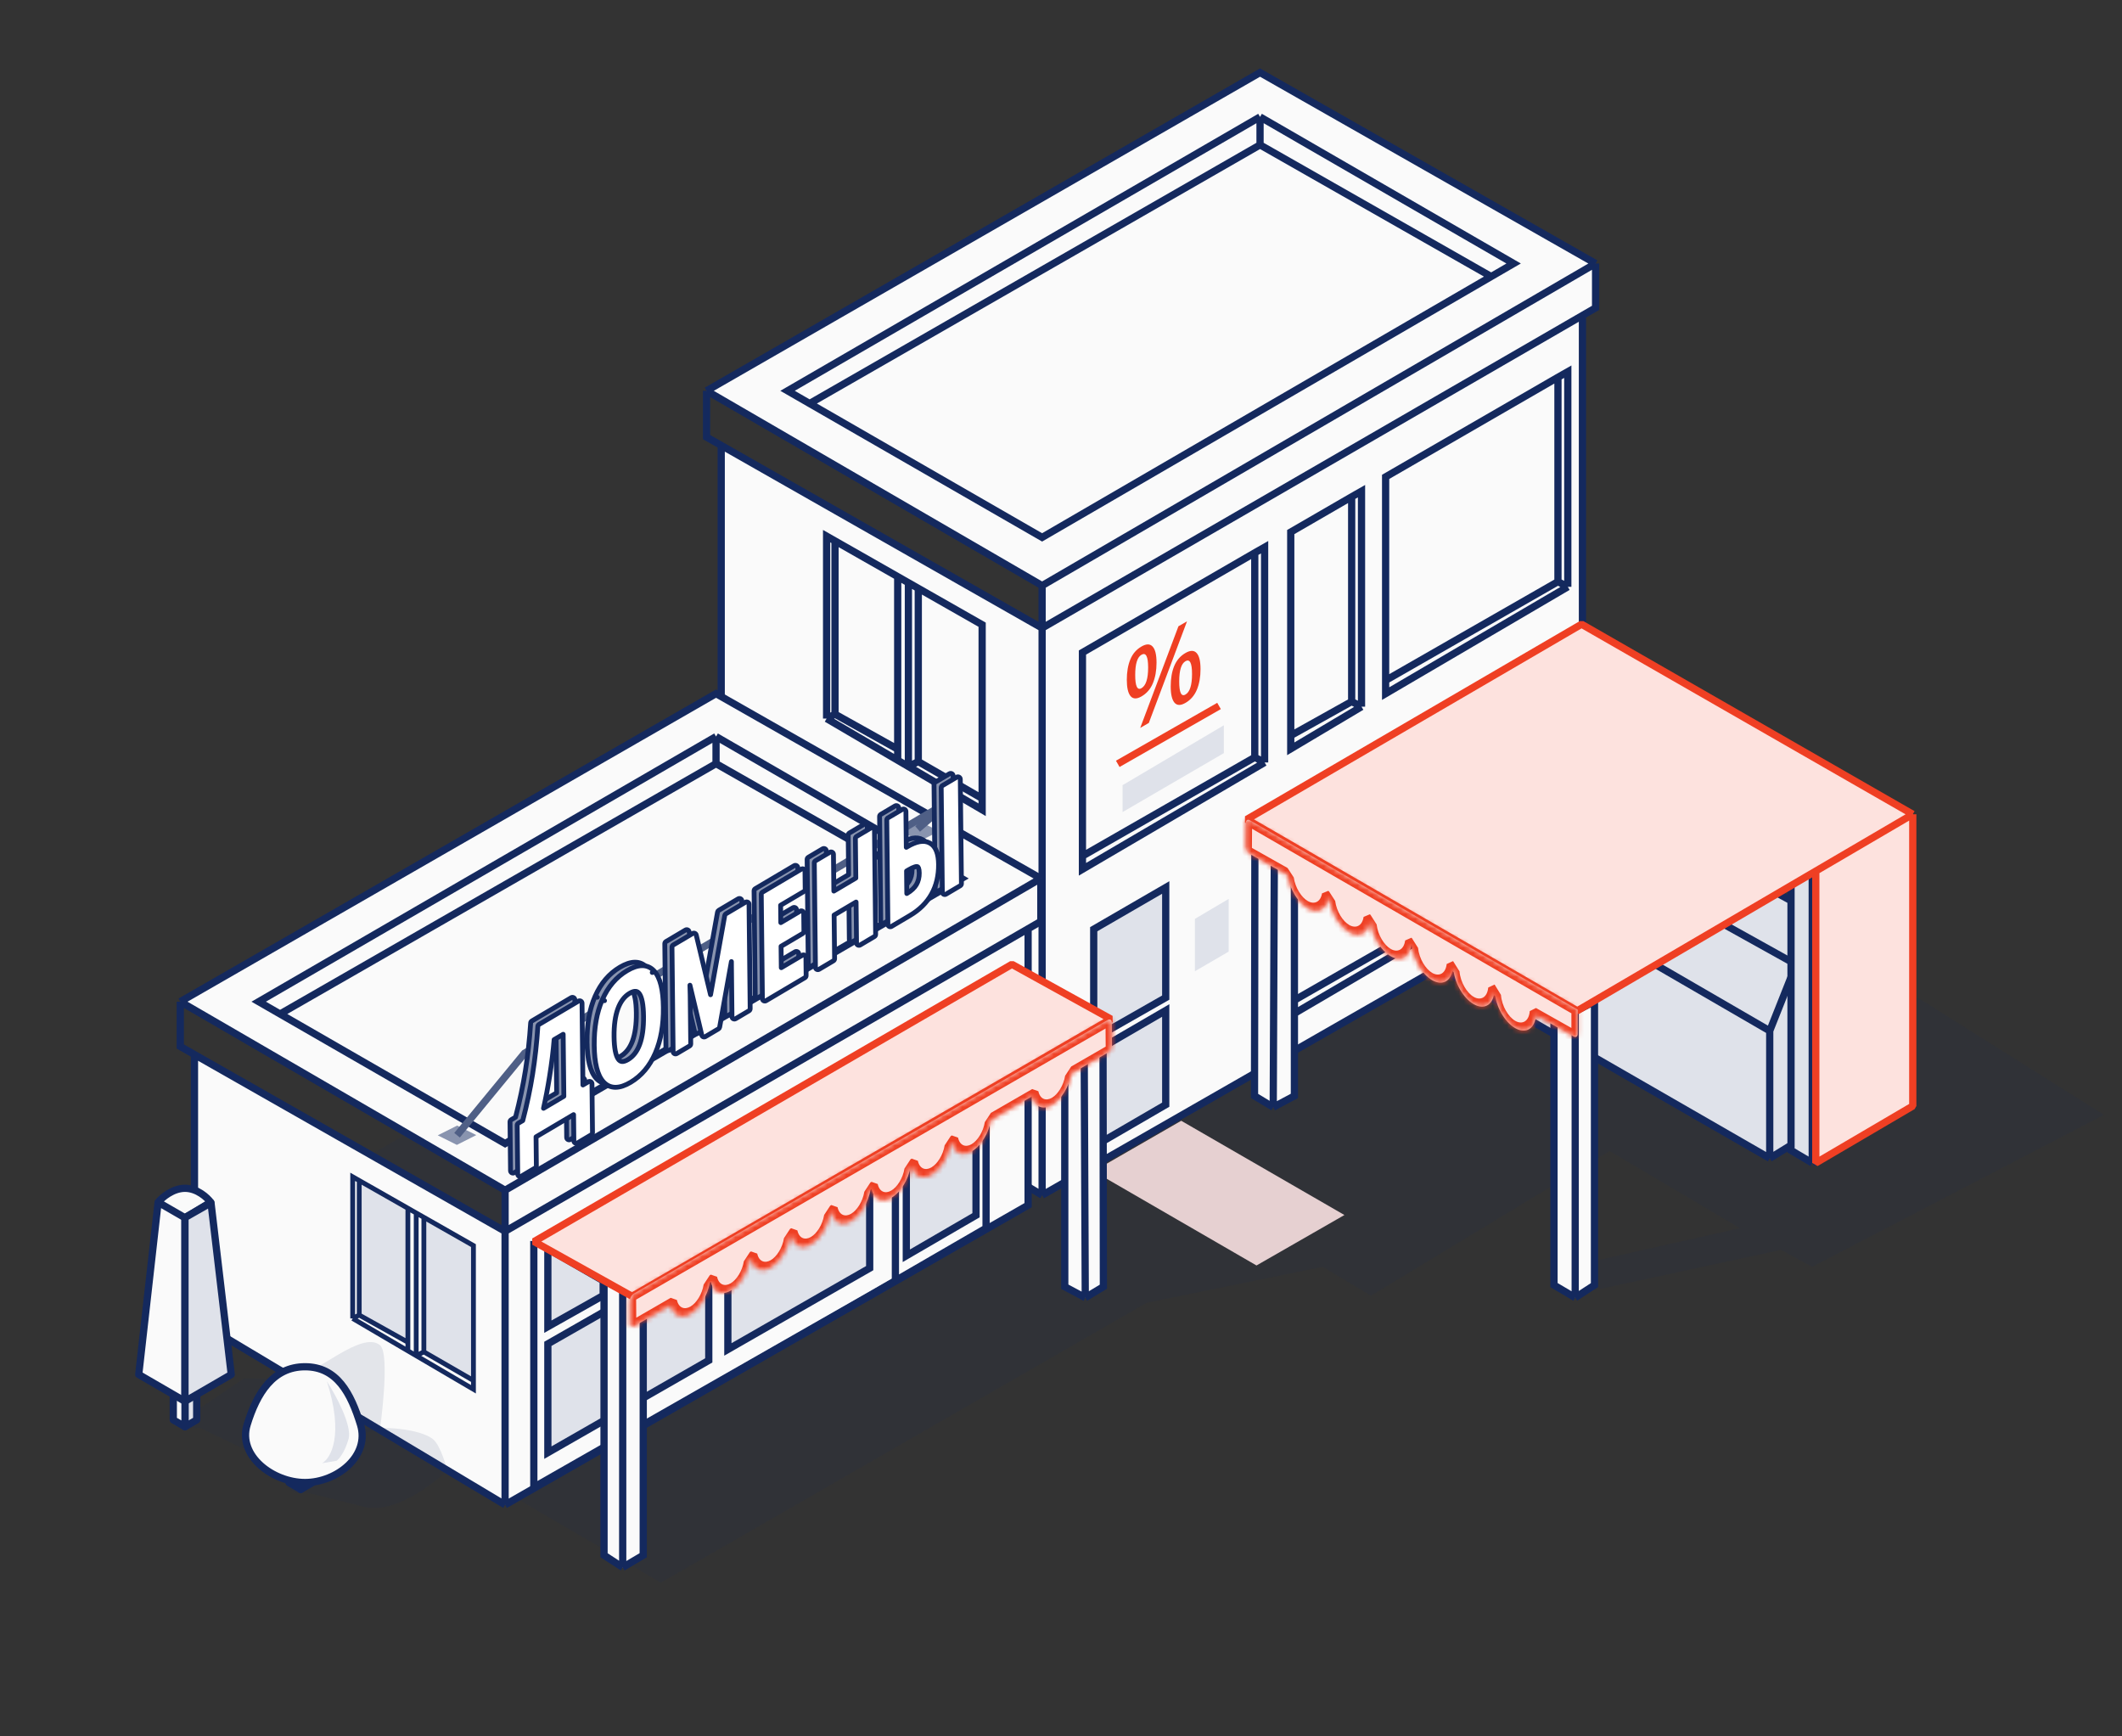 <?xml version="1.0" standalone="no"?><svg width="440" height="360" viewBox="0 0 440 360" fill="none" xmlns="http://www.w3.org/2000/svg">
<rect x="0" y="0" width="440" height="360" fill="#333333" stroke="none"/>
<g id="Shop">
<g id="shop">
<g id="Group 598">
<path id="Vector 110" fill-rule="evenodd" clip-rule="evenodd" d="M278.767 251.907L244.929 232.366L226.767 242.824L228.374 243.755L260.536 262.366L277.186 252.814L278.767 251.907Z" fill="#FDE2DE"/>
<path id="Vector 2" d="M137.027 328.133L30.767 266.115L76.222 239.777L256.77 135.366L304.396 160.893L341.478 182.668L348.267 186.654L356.767 181.136L436.267 231.136L375.767 262.636L369.267 259.136L325.267 268.636V262.636L360.767 254.636L333.767 238.636L284.267 268.636L274.267 262.636L237.767 270.093L137.027 328.133Z" fill="#14295E" fill-opacity="0.1"/>
</g>
<g id="Group 14">
<g id="Group 13">
<g id="Group 12">
<g id="Group 11.6">
<g id="Group 10">
<g id="Group 9">
<g id="Vector 2_2">
<path fill-rule="evenodd" clip-rule="evenodd" d="M330.85 63.829V54.632L216.084 121.412V130.21L328.122 65.407L330.85 63.829Z" fill="#FAFAFA"/>
<path d="M216.084 130.21L149.544 92.35V208.004L216.084 247.792V130.21Z" fill="#FAFAFA"/>
<path d="M167.877 83.66L216.084 111.415L309.2 57.335L261.271 30.039L167.877 83.66Z" fill="#FAFAFA"/>
<path fill-rule="evenodd" clip-rule="evenodd" d="M261.271 15.044L146.505 81.024L206.802 116.024L216.084 121.412L330.85 54.632L322.025 49.611L261.271 15.044ZM163.3 81.024L261.271 24.241L313.855 54.632L309.2 57.335L216.084 111.415L167.877 83.66L163.3 81.024Z" fill="#FAFAFA"/>
<path d="M261.271 24.241L163.3 81.024L167.877 83.66L261.271 30.039V24.241Z" fill="#FAFAFA"/>
<path d="M313.855 54.632L261.271 24.241V30.039L309.2 57.335L313.855 54.632Z" fill="#FAFAFA"/>
<path d="M216.084 130.21V247.792L328.122 183.611V65.407L216.084 130.21Z" fill="#FAFAFA"/>
<path d="M146.505 81.024L261.271 15.044L322.025 49.611L330.85 54.632M146.505 81.024V90.621L149.544 92.35M146.505 81.024L206.802 116.024L216.084 121.412M216.084 121.412L330.85 54.632M216.084 121.412V130.21M330.85 54.632V63.829L328.122 65.407M261.271 24.241L163.3 81.024L167.877 83.66M261.271 24.241L313.855 54.632L309.2 57.335M261.271 24.241V30.039M261.271 30.039L167.877 83.66M261.271 30.039L309.2 57.335M167.877 83.66L216.084 111.415L309.2 57.335M216.084 130.21L149.544 92.35M216.084 130.21V247.792M216.084 130.21L328.122 65.407M149.544 92.35V208.004L216.084 247.792M216.084 247.792L328.122 183.611V65.407" stroke="#14295E" stroke-width="1.5"/>
</g>
</g>
</g>
<g id="Group 12_2">
<path id="Vector 2_3" d="M171.399 148.977L186.14 157.62M171.399 148.977V128.37V111.159L173.142 112.151M171.399 148.977L173.142 148.07M186.14 119.551L188.359 120.815M186.14 119.551L173.142 112.151M186.14 119.551V155.326M186.14 157.62L188.359 158.922M186.14 157.62V155.326M188.359 158.922L203.649 167.887V165.544M188.359 158.922V120.815M188.359 158.922L190.408 157.899M188.359 120.815L190.408 121.979M173.142 148.07V112.151M173.142 148.07L186.14 155.326M203.649 165.544V129.52L190.408 121.979M203.649 165.544L190.408 157.899M190.408 157.899V121.979" stroke="#14295E" stroke-width="1.5"/>
<path id="Vector 2.1" d="M262.221 158.078L244.955 168.202L242.356 169.726L224.447 180.227V177.483M262.221 158.078V133.941V113.45L260.179 114.612M262.221 158.078L260.179 157.015M260.179 157.015V114.612M260.179 157.015L224.447 177.483M260.179 114.612L224.447 135.287V177.483" stroke="#14295E" stroke-width="1.5"/>
<path id="Vector 2.2" d="M325.086 121.66L307.82 131.783L305.221 133.307L287.312 143.808V141.064M325.086 121.66V97.522L325.086 77.06L323.044 78.222M325.086 121.66L323.044 120.596M323.044 120.596V78.222M323.044 120.596L287.312 141.064M323.044 78.222L287.312 98.868V141.064" stroke="#14295E" stroke-width="1.5"/>
<path id="Vector 2.3" d="M282.312 146.516V121.331L282.312 101.836L280.271 102.999M282.312 146.516L280.271 145.453M282.312 146.516L267.639 155.25V152.506M280.271 145.453V102.999M280.271 145.453L267.639 152.506M280.271 102.999L267.639 110.31V152.506" stroke="#14295E" stroke-width="1.5"/>
<path id="Vector 2.4" d="M305.413 188.397L288.148 198.521L285.548 200.045L267.639 210.546V207.802M305.413 188.397V164.26L305.413 143.798L303.372 144.96M305.413 188.397L303.372 187.334M303.372 187.334V144.96M303.372 187.334L267.639 207.802M303.372 144.96L267.639 165.606V207.802" stroke="#14295E" stroke-width="1.5"/>
<path id="Vector 2.5" d="M325.086 176.098V150.912L325.086 131.418L323.044 132.58M325.086 176.098L323.044 175.035M325.086 176.098L310.412 184.832V182.087M323.044 175.035V132.58M323.044 175.035L310.412 182.087M323.044 132.58L310.412 139.892V182.087" stroke="#14295E" stroke-width="1.5"/>
</g>
</g>
</g>
<g id="Vector 2_4">
<path fill-rule="evenodd" clip-rule="evenodd" d="M226.783 237.711V218.181L241.716 209.501V229.031L226.783 237.711Z" fill="#DFE2EA"/>
<path d="M241.716 184V206.83L226.783 215.343V192.65L241.716 184Z" fill="#DFE2EA"/>
<path fill-rule="evenodd" clip-rule="evenodd" d="M226.783 237.711V218.181L241.716 209.501V229.031L226.783 237.711Z" stroke="#14295E" stroke-width="1.5"/>
<path d="M241.716 184V206.83L226.783 215.343V192.65L241.716 184Z" stroke="#14295E" stroke-width="1.5"/>
</g>
</g>
<g id="Group 12_3">
<g id="Group 11.6_2">
<g id="Group 10_2">
<g id="Group 9_2">
<g id="Vector 2_5">
<path fill-rule="evenodd" clip-rule="evenodd" d="M215.821 191.031V182.128L104.732 246.769V255.284L213.181 192.558L215.821 191.031Z" fill="#FAFAFA"/>
<path d="M104.732 255.284L40.324 218.638V273.476L104.732 311.989V255.284Z" fill="#FAFAFA"/>
<path d="M58.07 210.226L104.732 237.092L194.865 184.745L148.471 158.324L58.07 210.226Z" fill="#FAFAFA"/>
<path fill-rule="evenodd" clip-rule="evenodd" d="M148.471 143.809L37.383 207.675L95.748 241.553L104.732 246.769L215.821 182.128L207.279 177.268L148.471 143.809ZM53.639 207.675L148.471 152.711L199.37 182.128L194.865 184.745L104.732 237.092L58.07 210.226L53.639 207.675Z" fill="#FAFAFA"/>
<path d="M148.471 152.711L53.639 207.675L58.07 210.226L148.471 158.324V152.711Z" fill="#FAFAFA"/>
<path d="M199.37 182.128L148.471 152.711V158.324L194.865 184.745L199.37 182.128Z" fill="#FAFAFA"/>
<path d="M104.732 255.284V311.989L213.181 249.865V192.558L104.732 255.284Z" fill="#FAFAFA"/>
<path d="M37.383 207.675L148.471 143.809L207.279 177.268L215.821 182.128M37.383 207.675V216.964L40.324 218.638M37.383 207.675L95.748 241.553L104.732 246.769M104.732 246.769L215.821 182.128M104.732 246.769V255.284M215.821 182.128V191.031L213.181 192.558M148.471 152.711L53.639 207.675L58.07 210.226M148.471 152.711L199.37 182.128L194.865 184.745M148.471 152.711V158.324M148.471 158.324L58.07 210.226M148.471 158.324L194.865 184.745M58.07 210.226L104.732 237.092L194.865 184.745M104.732 255.284L40.324 218.638M104.732 255.284V311.989M104.732 255.284L213.181 192.558M40.324 218.638V273.476L104.732 311.989M104.732 311.989L213.181 249.865V192.558" stroke="#14295E" stroke-width="1.5"/>
</g>
<path id="Vector 6" d="M90.766 235.385L94.787 233.366L98.766 235.332L97.601 235.92L94.736 237.366L90.766 235.385Z" fill="#8994AF"/>
<path id="Vector 7" d="M186.766 172.385L190.787 170.366L194.766 172.332L193.601 172.92L190.736 174.366L186.766 172.385Z" fill="#8994AF"/>
<g id="Vector 5">
<path d="M113.598 301.172V278.615L146.964 259.548L150.923 257.286L180.331 240.482V262.92L150.923 279.777V257.286L146.964 259.548V282.046L113.598 301.172Z" fill="#DFE2EA"/>
<path fill-rule="evenodd" clip-rule="evenodd" d="M113.598 258.902V275.06L125.07 268.597V265.527L113.598 258.902ZM202.379 225.788L187.925 234.162V238.704L202.379 230.464V225.788ZM187.925 241.451V260.356L202.379 251.954V233.049L187.925 241.451Z" fill="#DFE2EA"/>
<path d="M110.689 257.286V308.345L180.331 268.597L185.663 265.527M125.07 265.527L113.598 258.902V275.06L125.07 268.597V265.527ZM125.07 265.527L128.948 267.466L185.663 235.473M185.663 265.527V235.473M185.663 265.527L204.462 254.636V224.582L202.379 225.788M185.663 235.473L187.925 234.162M202.379 225.788V230.464L187.925 238.704V234.162M202.379 225.788L187.925 234.162M146.964 259.548L113.598 278.615V301.172L146.964 282.046V259.548ZM146.964 259.548L150.923 257.286M150.923 257.286L180.331 240.482V262.92L150.923 279.777V257.286ZM187.925 241.451V260.356L202.379 251.954V233.049L187.925 241.451Z" stroke="#14295E" stroke-width="1.5"/>
</g>
<g id="Vector 4">
<path d="M125.247 265.542V322.441L129.118 324.957V267.477L125.247 265.542Z" fill="#FAFAFA"/>
<path d="M129.118 267.477V324.957L133.375 322.441V265.542L129.118 267.477Z" fill="#FAFAFA"/>
<path d="M220.781 266.769L225.034 269.038L224.784 212.791L220.781 215.198V266.769Z" fill="#FAFAFA"/>
<path d="M228.788 265.542L228.706 211.088L224.784 212.791L225.034 269.038L228.788 266.769V265.542Z" fill="#FAFAFA"/>
<path d="M129.118 324.957L125.247 322.441V265.542L129.118 267.477M129.118 324.957V267.477M129.118 324.957L133.375 322.441V265.542L129.118 267.477M225.034 269.038L228.788 266.769V265.542L228.706 211.088L224.784 212.791M225.034 269.038L220.781 266.769V215.198L224.784 212.791M225.034 269.038L224.784 212.791" stroke="#14295E" stroke-width="1.5"/>
</g>
<path id="Vector 3" d="M110.732 257.413L209.822 199.934L230.341 211.277L131.058 268.757L110.732 257.413Z" fill="#FDE2DE" stroke="#EF3F23" stroke-width="1.5" stroke-linejoin="bevel"/>
</g>
</g>
<g id="Group 8">
<g id="Union">
<mask id="path-21-inside-1" fill="white">
<path fill-rule="evenodd" clip-rule="evenodd" d="M131.458 268.19C130.98 268.466 130.595 269.138 130.6 269.691L130.636 274.447C130.64 274.999 131.031 275.223 131.51 274.947L139.089 270.57C139.552 272.699 141.208 273.522 143.166 272.391C145.123 271.261 146.752 268.541 147.179 265.898L147.416 265.761C147.879 267.891 149.535 268.714 151.493 267.583C153.451 266.452 155.08 263.733 155.506 261.09L155.743 260.953C156.206 263.083 157.862 263.906 159.82 262.775C161.778 261.644 163.407 258.925 163.834 256.281L164.071 256.144C164.534 258.274 166.189 259.096 168.147 257.966C170.105 256.835 171.734 254.116 172.161 251.472L172.399 251.335C172.862 253.465 174.518 254.287 176.476 253.157C178.434 252.026 180.063 249.307 180.489 246.663L180.728 246.526C181.191 248.655 182.846 249.478 184.804 248.347C186.762 247.217 188.391 244.497 188.818 241.854L189.055 241.717C189.518 243.846 191.174 244.669 193.132 243.538C195.09 242.408 196.719 239.688 197.146 237.045L197.383 236.908C197.846 239.037 199.502 239.86 201.46 238.73C203.418 237.599 205.047 234.879 205.473 232.236L214.038 227.29C214.502 229.419 216.157 230.242 218.115 229.111C220.073 227.981 221.702 225.262 222.129 222.618L229.711 218.24C230.19 217.963 230.574 217.292 230.57 216.739L230.534 211.983C230.53 211.431 230.138 211.207 229.66 211.483L218.096 218.161C218.075 218.173 218.054 218.185 218.032 218.197C218.011 218.209 217.99 218.222 217.969 218.235L201.403 227.801C201.394 227.805 201.386 227.81 201.377 227.815C201.369 227.82 201.36 227.825 201.352 227.83L193.103 232.593C193.085 232.603 193.067 232.613 193.049 232.624C193.031 232.634 193.013 232.645 192.996 232.655L184.767 237.407C184.752 237.416 184.737 237.424 184.721 237.433C184.706 237.442 184.691 237.45 184.676 237.459L176.422 242.226C176.412 242.231 176.402 242.237 176.393 242.242C176.383 242.248 176.374 242.254 176.364 242.259L168.107 247.027C168.093 247.035 168.079 247.043 168.065 247.051C168.05 247.06 168.036 247.068 168.022 247.076L151.453 256.644C151.439 256.652 151.424 256.66 151.41 256.669C151.396 256.677 151.382 256.685 151.367 256.694L143.144 261.442C143.124 261.454 143.103 261.465 143.083 261.477C143.062 261.489 143.042 261.501 143.022 261.513L131.458 268.19Z"/>
</mask>
<path fill-rule="evenodd" clip-rule="evenodd" d="M131.458 268.19C130.98 268.466 130.595 269.138 130.6 269.691L130.636 274.447C130.64 274.999 131.031 275.223 131.51 274.947L139.089 270.57C139.552 272.699 141.208 273.522 143.166 272.391C145.123 271.261 146.752 268.541 147.179 265.898L147.416 265.761C147.879 267.891 149.535 268.714 151.493 267.583C153.451 266.452 155.08 263.733 155.506 261.09L155.743 260.953C156.206 263.083 157.862 263.906 159.82 262.775C161.778 261.644 163.407 258.925 163.834 256.281L164.071 256.144C164.534 258.274 166.189 259.096 168.147 257.966C170.105 256.835 171.734 254.116 172.161 251.472L172.399 251.335C172.862 253.465 174.518 254.287 176.476 253.157C178.434 252.026 180.063 249.307 180.489 246.663L180.728 246.526C181.191 248.655 182.846 249.478 184.804 248.347C186.762 247.217 188.391 244.497 188.818 241.854L189.055 241.717C189.518 243.846 191.174 244.669 193.132 243.538C195.09 242.408 196.719 239.688 197.146 237.045L197.383 236.908C197.846 239.037 199.502 239.86 201.46 238.73C203.418 237.599 205.047 234.879 205.473 232.236L214.038 227.29C214.502 229.419 216.157 230.242 218.115 229.111C220.073 227.981 221.702 225.262 222.129 222.618L229.711 218.24C230.19 217.963 230.574 217.292 230.57 216.739L230.534 211.983C230.53 211.431 230.138 211.207 229.66 211.483L218.096 218.161C218.075 218.173 218.054 218.185 218.032 218.197C218.011 218.209 217.99 218.222 217.969 218.235L201.403 227.801C201.394 227.805 201.386 227.81 201.377 227.815C201.369 227.82 201.36 227.825 201.352 227.83L193.103 232.593C193.085 232.603 193.067 232.613 193.049 232.624C193.031 232.634 193.013 232.645 192.996 232.655L184.767 237.407C184.752 237.416 184.737 237.424 184.721 237.433C184.706 237.442 184.691 237.45 184.676 237.459L176.422 242.226C176.412 242.231 176.402 242.237 176.393 242.242C176.383 242.248 176.374 242.254 176.364 242.259L168.107 247.027C168.093 247.035 168.079 247.043 168.065 247.051C168.05 247.06 168.036 247.068 168.022 247.076L151.453 256.644C151.439 256.652 151.424 256.66 151.41 256.669C151.396 256.677 151.382 256.685 151.367 256.694L143.144 261.442C143.124 261.454 143.103 261.465 143.083 261.477C143.062 261.489 143.042 261.501 143.022 261.513L131.458 268.19Z" fill="#FDE2DE"/>
<path d="M130.6 269.691L131.899 268.942L131.899 268.942L130.6 269.691ZM131.458 268.19L131.445 266.691L131.458 268.19ZM130.636 274.447L129.336 275.195L130.636 274.447ZM131.51 274.947L131.522 276.446L131.51 274.947ZM139.089 270.57L140.357 269.522L139.076 269.07L139.089 270.57ZM143.166 272.391L143.153 270.892L143.153 270.892L143.166 272.391ZM147.179 265.898L147.166 264.399L145.906 266.314L147.179 265.898ZM147.416 265.761L148.684 264.714L147.403 264.262L147.416 265.761ZM151.493 267.583L151.506 269.083L151.493 267.583ZM155.506 261.09L155.494 259.59L154.234 261.506L155.506 261.09ZM155.743 260.953L157.011 259.905L155.73 259.453L155.743 260.953ZM159.82 262.775L159.833 264.274L159.82 262.775ZM163.834 256.281L163.821 254.782L162.561 256.697L163.834 256.281ZM164.071 256.144L165.339 255.096L164.058 254.645L164.071 256.144ZM168.147 257.966L168.16 259.465L168.147 257.966ZM172.161 251.472L172.148 249.973L170.888 251.889L172.161 251.472ZM172.399 251.335L173.667 250.287L172.386 249.835L172.399 251.335ZM176.476 253.157L176.463 251.657L176.476 253.157ZM180.489 246.663L180.476 245.164L179.217 247.08L180.489 246.663ZM180.728 246.526L181.995 245.478L180.715 245.026L180.728 246.526ZM188.818 241.854L188.805 240.354L187.545 242.27L188.818 241.854ZM189.055 241.717L190.323 240.669L189.043 240.217L189.055 241.717ZM197.146 237.045L197.133 235.545L195.873 237.461L197.146 237.045ZM197.383 236.908L198.651 235.86L197.37 235.408L197.383 236.908ZM201.46 238.73L201.473 240.229L201.46 238.73ZM205.473 232.236L205.461 230.736L204.201 232.652L205.473 232.236ZM214.038 227.29L215.306 226.242L214.026 225.791L214.038 227.29ZM218.115 229.111L218.128 230.611L218.115 229.111ZM222.129 222.618L222.116 221.119L220.856 223.035L222.129 222.618ZM229.711 218.24L229.724 219.739L229.711 218.24ZM230.57 216.739L229.271 217.488L229.271 217.488L230.57 216.739ZM230.534 211.983L231.833 211.235L231.833 211.235L230.534 211.983ZM229.66 211.483L229.647 209.984L229.66 211.483ZM218.096 218.161L218.087 219.673L218.109 219.66L218.096 218.161ZM217.969 218.235L217.981 219.734L218.003 219.721L217.969 218.235ZM201.403 227.801L201.407 229.305L201.415 229.3L201.403 227.801ZM201.352 227.83L201.364 229.33L201.373 229.324L201.352 227.83ZM193.103 232.593L193.097 234.103L193.116 234.093L193.103 232.593ZM192.996 232.655L193.008 234.155L193.027 234.144L192.996 232.655ZM184.767 237.407L184.764 238.916L184.78 238.907L184.767 237.407ZM184.676 237.459L184.689 238.959L184.705 238.95L184.676 237.459ZM176.422 242.226L176.424 243.731L176.434 243.725L176.422 242.226ZM176.364 242.259L176.377 243.759L176.387 243.753L176.364 242.259ZM168.107 247.027L168.105 248.535L168.119 248.527L168.107 247.027ZM168.022 247.076L168.035 248.576L168.05 248.567L168.022 247.076ZM151.453 256.644L151.451 258.152L151.466 258.144L151.453 256.644ZM151.41 256.669L151.423 258.168L151.423 258.168L151.41 256.669ZM151.367 256.694L151.38 258.193L151.395 258.185L151.367 256.694ZM143.144 261.442L143.136 262.954L143.157 262.942L143.144 261.442ZM143.022 261.513L143.034 263.012L143.056 263L143.022 261.513ZM131.899 268.942C131.901 269.218 131.71 269.552 131.471 269.69L131.445 266.691C130.25 267.381 129.29 269.059 129.3 270.439L131.899 268.942ZM131.935 273.698L131.899 268.942L129.3 270.439L129.336 275.195L131.935 273.698ZM131.497 273.447C131.736 273.309 131.933 273.421 131.935 273.698L129.336 275.195C129.347 276.577 130.326 277.137 131.522 276.446L131.497 273.447ZM139.076 269.07L131.497 273.447L131.522 276.446L139.102 272.069L139.076 269.07ZM143.153 270.892C141.926 271.6 140.713 271.162 140.357 269.522L137.821 271.618C138.391 274.237 140.49 275.443 143.178 273.891L143.153 270.892ZM145.906 266.314C145.578 268.351 144.381 270.183 143.153 270.892L143.178 273.891C145.866 272.339 147.927 268.732 148.452 265.482L145.906 266.314ZM147.403 264.262L147.166 264.399L147.192 267.398L147.429 267.261L147.403 264.262ZM151.48 266.083C150.253 266.792 149.041 266.353 148.684 264.714L146.148 266.809C146.718 269.429 148.817 270.635 151.506 269.083L151.48 266.083ZM154.234 261.506C153.905 263.543 152.708 265.374 151.48 266.083L151.506 269.083C154.193 267.53 156.254 263.923 156.779 260.673L154.234 261.506ZM155.73 259.453L155.494 259.59L155.519 262.589L155.756 262.452L155.73 259.453ZM159.807 261.275C158.58 261.984 157.367 261.545 157.011 259.905L154.475 262C155.045 264.62 157.144 265.827 159.833 264.274L159.807 261.275ZM162.561 256.697C162.232 258.734 161.035 260.566 159.807 261.275L159.833 264.274C162.521 262.722 164.582 259.115 165.106 255.865L162.561 256.697ZM164.058 254.645L163.821 254.782L163.846 257.781L164.084 257.644L164.058 254.645ZM168.135 256.466C166.907 257.175 165.695 256.736 165.339 255.096L162.803 257.192C163.372 259.811 165.471 261.018 168.16 259.465L168.135 256.466ZM170.888 251.889C170.559 253.925 169.363 255.757 168.135 256.466L168.16 259.465C170.848 257.913 172.909 254.306 173.434 251.056L170.888 251.889ZM172.386 249.835L172.148 249.973L172.174 252.972L172.412 252.834L172.386 249.835ZM176.463 251.657C175.236 252.366 174.023 251.927 173.667 250.287L171.131 252.383C171.701 255.002 173.8 256.209 176.488 254.656L176.463 251.657ZM179.217 247.08C178.888 249.116 177.691 250.948 176.463 251.657L176.488 254.656C179.176 253.104 181.237 249.497 181.762 246.247L179.217 247.08ZM180.715 245.026L180.476 245.164L180.502 248.163L180.74 248.025L180.715 245.026ZM179.46 247.573C180.029 250.193 182.128 251.399 184.817 249.847L184.791 246.848C183.564 247.556 182.352 247.117 181.995 245.478L179.46 247.573ZM184.817 249.847C187.505 248.295 189.566 244.688 190.09 241.438L187.545 242.27C187.216 244.307 186.019 246.139 184.791 246.848L184.817 249.847ZM189.043 240.217L188.805 240.354L188.831 243.353L189.068 243.216L189.043 240.217ZM187.788 242.764C188.357 245.384 190.456 246.59 193.145 245.038L193.119 242.039C191.892 242.747 190.68 242.308 190.323 240.669L187.788 242.764ZM193.145 245.038C195.833 243.486 197.893 239.879 198.418 236.629L195.873 237.461C195.544 239.498 194.347 241.329 193.119 242.039L193.145 245.038ZM197.37 235.408L197.133 235.545L197.158 238.544L197.396 238.407L197.37 235.408ZM196.115 237.955C196.685 240.575 198.784 241.782 201.473 240.229L201.447 237.23C200.22 237.939 199.007 237.5 198.651 235.86L196.115 237.955ZM201.473 240.229C204.161 238.677 206.222 235.07 206.746 231.82L204.201 232.652C203.872 234.689 202.675 236.521 201.447 237.23L201.473 240.229ZM214.026 225.791L205.461 230.736L205.486 233.736L214.051 228.79L214.026 225.791ZM212.771 228.338C213.34 230.957 215.439 232.164 218.128 230.611L218.102 227.612C216.875 228.32 215.663 227.882 215.306 226.242L212.771 228.338ZM218.128 230.611C220.816 229.059 222.876 225.452 223.401 222.202L220.856 223.035C220.527 225.071 219.33 226.903 218.102 227.612L218.128 230.611ZM229.699 216.74L222.116 221.119L222.141 224.118L229.724 219.739L229.699 216.74ZM229.271 217.488C229.269 217.212 229.46 216.878 229.699 216.74L229.724 219.739C230.92 219.049 231.88 217.371 231.869 215.991L229.271 217.488ZM229.235 212.732L229.271 217.488L231.869 215.991L231.833 211.235L229.235 212.732ZM229.673 212.983C229.433 213.121 229.237 213.009 229.235 212.732L231.833 211.235C231.823 209.853 230.844 209.293 229.647 209.984L229.673 212.983ZM218.109 219.66L229.673 212.983L229.647 209.984L218.083 216.661L218.109 219.66ZM218.105 216.649C218.077 216.665 218.048 216.681 218.019 216.698L218.045 219.697C218.059 219.689 218.073 219.681 218.087 219.673L218.105 216.649ZM218.019 216.698C217.991 216.714 217.962 216.731 217.934 216.748L218.003 219.721C218.017 219.713 218.031 219.705 218.045 219.697L218.019 216.698ZM201.415 229.3L217.981 219.734L217.956 216.735L201.39 226.301L201.415 229.3ZM201.399 226.296C201.387 226.303 201.376 226.309 201.364 226.316L201.39 229.315C201.395 229.312 201.401 229.308 201.407 229.305L201.399 226.296ZM201.364 226.316C201.353 226.322 201.341 226.329 201.33 226.336L201.373 229.324C201.379 229.321 201.384 229.318 201.39 229.315L201.364 226.316ZM193.116 234.093L201.364 229.33L201.339 226.331L193.09 231.094L193.116 234.093ZM193.109 231.083C193.085 231.097 193.061 231.11 193.036 231.124L193.062 234.123C193.074 234.117 193.085 234.11 193.097 234.103L193.109 231.083ZM193.036 231.124C193.012 231.138 192.988 231.152 192.964 231.167L193.027 234.144C193.039 234.137 193.05 234.13 193.062 234.123L193.036 231.124ZM184.78 238.907L193.008 234.155L192.983 231.156L184.754 235.907L184.78 238.907ZM184.77 235.898C184.749 235.91 184.729 235.922 184.709 235.933L184.734 238.932C184.744 238.927 184.754 238.921 184.764 238.916L184.77 235.898ZM184.709 235.933C184.688 235.945 184.668 235.957 184.647 235.969L184.705 238.95C184.714 238.944 184.724 238.938 184.734 238.932L184.709 235.933ZM176.434 243.725L184.689 238.959L184.663 235.96L176.409 240.726L176.434 243.725ZM176.406 243.742C176.412 243.738 176.418 243.735 176.424 243.731L176.419 240.721C176.406 240.728 176.393 240.735 176.38 240.743L176.406 243.742ZM176.387 243.753C176.393 243.749 176.399 243.746 176.406 243.742L176.38 240.743C176.367 240.75 176.354 240.758 176.341 240.766L176.387 243.753ZM168.119 248.527L176.377 243.759L176.351 240.76L168.094 245.528L168.119 248.527ZM168.077 248.551C168.087 248.546 168.096 248.54 168.105 248.535L168.108 245.52C168.09 245.53 168.071 245.541 168.052 245.552L168.077 248.551ZM168.05 248.567C168.059 248.562 168.068 248.556 168.077 248.551L168.052 245.552C168.033 245.563 168.014 245.574 167.995 245.585L168.05 248.567ZM151.466 258.144L168.035 248.576L168.01 245.577L151.44 255.145L151.466 258.144ZM151.423 258.168C151.432 258.163 151.441 258.158 151.451 258.152L151.455 255.136C151.436 255.147 151.416 255.158 151.397 255.169L151.423 258.168ZM151.395 258.185C151.404 258.179 151.414 258.174 151.423 258.168L151.397 255.169C151.378 255.18 151.359 255.191 151.34 255.203L151.395 258.185ZM143.157 262.942L151.38 258.193L151.354 255.194L143.131 259.943L143.157 262.942ZM143.096 262.977C143.109 262.969 143.122 262.961 143.136 262.954L143.152 259.931C143.125 259.946 143.097 259.962 143.07 259.977L143.096 262.977ZM143.056 263C143.069 262.992 143.082 262.984 143.096 262.977L143.07 259.977C143.042 259.993 143.015 260.009 142.988 260.026L143.056 263ZM131.471 269.69L143.034 263.012L143.009 260.013L131.445 266.691L131.471 269.69Z" fill="#EF3F23" mask="url(#path-21-inside-1)"/>
</g>
</g>
<g id="Group 12_4">
<g id="Vector 2_6">
<path d="M84.577 250.504L74.485 244.759V272.647L84.577 278.282V250.504Z" fill="#DFE2EA"/>
<path d="M98.171 286.215V258.245L87.891 252.39V280.279L98.171 286.215Z" fill="#DFE2EA"/>
<path d="M73.132 273.352L84.577 280.063M73.132 273.352V257.352V243.988L74.485 244.759M73.132 273.352L74.485 272.647M84.577 250.504L86.3 251.486M84.577 250.504L74.485 244.759M84.577 250.504V278.282M84.577 280.063L86.3 281.073M84.577 280.063V278.282M86.3 281.073L98.171 288.034V286.215M86.3 281.073V251.486M86.3 281.073L87.891 280.279M86.3 251.486L87.891 252.39M74.485 272.647V244.759M74.485 272.647L84.577 278.282M98.171 286.215V258.245L87.891 252.39M98.171 286.215L87.891 280.279M87.891 280.279V252.39" stroke="#14295E"/>
</g>
</g>
</g>
</g>
<g id="Group 2">
<g id="Vector 2_7">
<path d="M297.167 173.258V199.957L366.956 240.141L372.419 236.787V199.957V187.304L305.029 150.678L301.592 160.549L297.167 173.258Z" fill="#DFE2EA"/>
<path d="M366.956 240.141V213.723M366.956 240.141L297.167 199.957V173.258M366.956 240.141L372.419 236.787V199.957M366.956 213.723L297.167 173.258M366.956 213.723L372.419 199.957M297.167 173.258L301.592 160.549M372.419 199.957V187.304L305.029 150.678L301.592 160.549M372.419 199.957L301.592 160.549" stroke="#14295E" stroke-width="1.5"/>
</g>
<g id="Group 11.6_3">
<g id="Group 10_3">
<g id="Group 9_3">
<g id="Vector 4_2">
<path d="M330.62 207.652V266.434L326.621 269.033V209.651L330.62 207.652Z" fill="#FAFAFA"/>
<path d="M326.621 209.651V269.033L322.223 266.434V207.652L326.621 209.651Z" fill="#FAFAFA"/>
<path d="M268.398 227.212L264.004 229.555L264.263 171.447L268.398 173.933V227.212Z" fill="#FAFAFA"/>
<path d="M260.127 225.943L260.211 169.687L264.263 171.447L264.004 229.555L260.127 227.212V225.943Z" fill="#FAFAFA"/>
<path d="M326.621 269.033L330.62 266.434V207.652L326.621 209.651M326.621 269.033V209.651M326.621 269.033L322.223 266.434V207.652L326.621 209.651M264.004 229.555L260.127 227.212V225.943L260.211 169.687L264.263 171.447M264.004 229.555L268.398 227.212V173.933L264.263 171.447M264.004 229.555L264.263 171.447" stroke="#14295E" stroke-width="1.5"/>
</g>
<g id="Vector 4.1">
<path d="M379.769 179.726V238.508L375.77 241.107V181.725L379.769 179.726Z" fill="#DFE2EA"/>
<path d="M375.77 181.725V241.107L371.371 238.508V179.726L375.77 181.725Z" fill="#DFE2EA"/>
<path d="M317.547 199.286L313.152 201.629L313.411 143.521L317.547 146.007V199.286Z" fill="#DFE2EA"/>
<path d="M309.275 198.017L309.359 141.761L313.411 143.521L313.152 201.629L309.275 199.286V198.017Z" fill="#DFE2EA"/>
<path d="M375.77 241.107L379.769 238.508V179.726L375.77 181.725M375.77 241.107V181.725M375.77 241.107L371.371 238.508V179.726L375.77 181.725M313.152 201.629L309.275 199.286V198.017L309.359 141.761L313.411 143.521M313.152 201.629L317.547 199.286V146.007L313.411 143.521M313.152 201.629L313.411 143.521" stroke="#14295E" stroke-width="1.5"/>
</g>
<g id="Vector 3_2">
<path d="M327.937 129.418L258.521 169.883L327.055 209.56L376.505 180.601V241.107L396.616 229.304V168.823L327.937 129.418Z" fill="#FDE2DE"/>
<path d="M396.616 168.823L327.937 129.418L258.521 169.883L327.055 209.56L376.505 180.601M396.616 168.823V229.304L376.505 241.107V180.601M396.616 168.823L376.505 180.601" stroke="#EF3F23" stroke-width="1.5" stroke-linejoin="bevel"/>
</g>
</g>
</g>
<g id="Group 8_2">
<g id="Union_2">
<mask id="path-33-inside-2" fill="white">
<path fill-rule="evenodd" clip-rule="evenodd" d="M258.322 170.58L258.284 175.547C258.28 176.104 258.671 176.781 259.153 177.053L266.984 181.467C267.391 184.238 269.096 187.12 271.151 188.307C273.238 189.512 274.993 188.569 275.405 186.212L275.569 186.304C275.941 189.116 277.666 192.071 279.754 193.276C281.874 194.5 283.65 193.509 284.026 191.07L284.157 191.144C284.492 193.993 286.238 197.02 288.358 198.244C290.509 199.486 292.307 198.446 292.645 195.927L292.746 195.984C293.043 198.87 294.81 201.97 296.961 203.212C299.144 204.472 300.963 203.383 301.263 200.783L301.338 200.825C301.595 203.747 303.382 206.92 305.565 208.18C307.779 209.459 309.619 208.32 309.878 205.639L309.932 205.668C310.148 208.625 311.955 211.87 314.169 213.149C316.414 214.445 318.275 213.255 318.492 210.493L326.27 214.876C326.747 215.145 327.133 214.915 327.133 214.361L327.133 209.334L314.616 202.101C314.497 202.02 314.376 201.943 314.255 201.873C314.134 201.803 314.014 201.74 313.895 201.685L305.983 197.113C305.873 197.039 305.762 196.969 305.65 196.905C305.539 196.84 305.429 196.782 305.32 196.73L297.351 192.126C297.25 192.058 297.149 191.995 297.047 191.936C296.946 191.878 296.845 191.824 296.745 191.776L288.708 187.132C288.621 187.074 288.532 187.02 288.443 186.968C288.355 186.917 288.267 186.87 288.18 186.827L280.059 182.135C279.987 182.088 279.913 182.043 279.84 182.001C279.767 181.959 279.695 181.919 279.623 181.882L271.427 177.147C271.364 177.107 271.301 177.068 271.237 177.032C271.174 176.995 271.111 176.961 271.049 176.928L259.196 170.08C258.717 169.803 258.326 170.027 258.322 170.58Z"/>
</mask>
<path fill-rule="evenodd" clip-rule="evenodd" d="M258.322 170.58L258.284 175.547C258.28 176.104 258.671 176.781 259.153 177.053L266.984 181.467C267.391 184.238 269.096 187.12 271.151 188.307C273.238 189.512 274.993 188.569 275.405 186.212L275.569 186.304C275.941 189.116 277.666 192.071 279.754 193.276C281.874 194.5 283.65 193.509 284.026 191.07L284.157 191.144C284.492 193.993 286.238 197.02 288.358 198.244C290.509 199.486 292.307 198.446 292.645 195.927L292.746 195.984C293.043 198.87 294.81 201.97 296.961 203.212C299.144 204.472 300.963 203.383 301.263 200.783L301.338 200.825C301.595 203.747 303.382 206.92 305.565 208.18C307.779 209.459 309.619 208.32 309.878 205.639L309.932 205.668C310.148 208.625 311.955 211.87 314.169 213.149C316.414 214.445 318.275 213.255 318.492 210.493L326.27 214.876C326.747 215.145 327.133 214.915 327.133 214.361L327.133 209.334L314.616 202.101C314.497 202.02 314.376 201.943 314.255 201.873C314.134 201.803 314.014 201.74 313.895 201.685L305.983 197.113C305.873 197.039 305.762 196.969 305.65 196.905C305.539 196.84 305.429 196.782 305.32 196.73L297.351 192.126C297.25 192.058 297.149 191.995 297.047 191.936C296.946 191.878 296.845 191.824 296.745 191.776L288.708 187.132C288.621 187.074 288.532 187.02 288.443 186.968C288.355 186.917 288.267 186.87 288.18 186.827L280.059 182.135C279.987 182.088 279.913 182.043 279.84 182.001C279.767 181.959 279.695 181.919 279.623 181.882L271.427 177.147C271.364 177.107 271.301 177.068 271.237 177.032C271.174 176.995 271.111 176.961 271.049 176.928L259.196 170.08C258.717 169.803 258.326 170.027 258.322 170.58Z" fill="#FDE2DE"/>
<path d="M361.566 229.947L327.127 210.084L327.139 208.584L361.578 228.447L361.566 229.947ZM258.284 175.547L256.985 174.798L256.985 174.798L258.284 175.547ZM258.322 170.58L257.022 169.831L257.022 169.831L258.322 170.58ZM259.153 177.053L259.156 178.562L259.156 178.562L259.153 177.053ZM266.984 181.467L266.982 179.958L268.262 181.915L266.984 181.467ZM271.151 188.307L271.164 186.808L271.151 188.307ZM275.405 186.212L274.127 185.215L275.402 184.703L275.405 186.212ZM275.569 186.304L275.566 184.796L276.851 186.784L275.569 186.304ZM279.754 193.276L279.767 191.777L279.754 193.276ZM284.026 191.07L282.744 190.1L284.023 189.561L284.026 191.07ZM284.157 191.144L284.154 189.635L285.442 191.654L284.157 191.144ZM288.358 198.244L288.345 199.744L288.358 198.244ZM292.645 195.927L291.359 194.983L292.643 194.419L292.645 195.927ZM292.746 195.984L292.743 194.476L294.035 196.524L292.746 195.984ZM296.961 203.212L296.949 204.711L296.961 203.212ZM301.263 200.783L299.973 199.866L301.26 199.275L301.263 200.783ZM301.338 200.825L301.335 199.317L302.629 201.396L301.338 200.825ZM305.565 208.18L305.552 209.68L305.565 208.18ZM309.878 205.639L308.586 204.748L309.876 204.13L309.878 205.639ZM309.932 205.668L309.929 204.16L311.226 206.268L309.932 205.668ZM314.169 213.149L314.156 214.648L314.169 213.149ZM318.492 210.493L317.198 209.629L318.49 208.984L318.492 210.493ZM326.27 214.876L326.273 216.384L326.27 214.876ZM327.133 214.361L325.834 213.626L325.834 213.626L327.133 214.361ZM327.133 209.334L327.147 207.835L328.433 210.07L327.133 209.334ZM314.616 202.101L314.603 203.601L314.481 203.524L314.616 202.101ZM314.255 201.873L314.267 200.373L314.255 201.873ZM313.895 201.685L314.004 203.248L313.882 203.184L313.895 201.685ZM305.983 197.113L305.969 198.612L305.858 198.542L305.983 197.113ZM305.65 196.905L305.638 198.404L305.65 196.905ZM305.32 196.73L305.419 198.289L305.307 198.23L305.32 196.73ZM297.351 192.126L297.337 193.625L297.235 193.561L297.351 192.126ZM297.047 191.936L297.06 190.437L297.047 191.936ZM296.745 191.776L296.834 193.329L296.732 193.275L296.745 191.776ZM288.708 187.132L288.695 188.631L288.606 188.576L288.708 187.132ZM288.443 186.968L288.456 185.469L288.443 186.968ZM288.18 186.827L288.256 188.374L288.167 188.326L288.18 186.827ZM280.059 182.135L280.046 183.634L279.972 183.589L280.059 182.135ZM279.84 182.001L279.853 180.501L279.84 182.001ZM279.623 181.882L279.683 183.422L279.609 183.382L279.623 181.882ZM271.427 177.147L271.414 178.646L271.35 178.608L271.427 177.147ZM271.237 177.032L271.25 175.532L271.237 177.032ZM271.049 176.928L271.1 178.463L271.036 178.428L271.049 176.928ZM259.196 170.08L259.209 168.58L259.196 170.08ZM256.985 174.798L257.022 169.831L259.621 171.328L259.583 176.296L256.985 174.798ZM259.156 178.562C257.95 177.882 256.974 176.19 256.985 174.798L259.583 176.296C259.585 176.018 259.391 175.68 259.15 175.545L259.156 178.562ZM266.987 182.975L259.156 178.562L259.15 175.545L266.982 179.958L266.987 182.975ZM271.139 189.807C268.341 188.191 266.204 184.402 265.707 181.018L268.262 181.915C268.579 184.075 269.851 186.049 271.164 186.808L271.139 189.807ZM276.683 187.208C276.18 190.084 273.981 191.448 271.139 189.807L271.164 186.808C272.496 187.577 273.806 187.055 274.127 185.215L276.683 187.208ZM275.572 187.813L275.408 187.72L275.402 184.703L275.566 184.796L275.572 187.813ZM279.741 194.776C276.899 193.134 274.74 189.253 274.287 185.825L276.851 186.784C277.141 188.979 278.434 191.007 279.767 191.777L279.741 194.776ZM285.308 192.04C284.851 195.011 282.629 196.443 279.741 194.776L279.767 191.777C281.118 192.557 282.45 192.006 282.744 190.1L285.308 192.04ZM284.159 192.652L284.029 192.578L284.023 189.561L284.154 189.635L284.159 192.652ZM288.345 199.744C285.458 198.077 283.279 194.103 282.871 190.634L285.442 191.654C285.704 193.883 287.018 195.963 288.371 196.744L288.345 199.744ZM293.931 196.871C293.52 199.936 291.276 201.436 288.345 199.744L288.371 196.744C289.741 197.536 291.094 196.956 291.359 194.983L293.931 196.871ZM292.749 197.492L292.648 197.436L292.643 194.419L292.743 194.476L292.749 197.492ZM294.035 196.524C294.268 198.786 295.602 200.92 296.974 201.712L296.949 204.711C294.018 203.019 291.818 198.954 291.457 195.444L294.035 196.524ZM296.974 201.712C298.364 202.515 299.738 201.906 299.973 199.866L302.552 201.701C302.188 204.86 299.924 206.429 296.949 204.711L296.974 201.712ZM301.34 202.334L301.266 202.292L301.26 199.275L301.335 199.317L301.34 202.334ZM305.552 209.68C302.578 207.962 300.358 203.805 300.046 200.255L302.629 201.396C302.832 203.69 304.186 205.877 305.578 206.681L305.552 209.68ZM311.17 206.529C310.855 209.784 308.571 211.423 305.552 209.68L305.578 206.681C306.987 207.494 308.382 206.855 308.586 204.748L311.17 206.529ZM309.934 207.177L309.881 207.147L309.876 204.13L309.929 204.16L309.934 207.177ZM314.156 214.648C311.138 212.906 308.9 208.656 308.637 205.069L311.226 206.268C311.396 208.593 312.771 210.834 314.182 211.649L314.156 214.648ZM319.787 211.357C319.523 214.707 317.218 216.416 314.156 214.648L314.182 211.649C315.61 212.474 317.027 211.804 317.198 209.629L319.787 211.357ZM326.273 216.384L318.495 212.001L318.49 208.984L326.267 213.367L326.273 216.384ZM328.433 215.096C328.433 216.481 327.467 217.057 326.273 216.384L326.267 213.367C326.028 213.232 325.834 213.348 325.834 213.626L328.433 215.096ZM328.433 210.07L328.433 215.096L325.834 213.626L325.834 208.599L328.433 210.07ZM314.629 200.602L327.147 207.835L327.12 210.833L314.603 203.601L314.629 200.602ZM314.267 200.373C314.43 200.467 314.591 200.569 314.751 200.679L314.481 203.524C314.402 203.47 314.323 203.419 314.242 203.373L314.267 200.373ZM313.786 200.122C313.945 200.196 314.106 200.28 314.267 200.373L314.242 203.373C314.161 203.326 314.082 203.285 314.004 203.248L313.786 200.122ZM305.996 195.614L313.908 200.186L313.882 203.184L305.969 198.612L305.996 195.614ZM305.663 195.405C305.813 195.491 305.961 195.584 306.108 195.684L305.858 198.542C305.785 198.493 305.712 198.447 305.638 198.404L305.663 195.405ZM305.221 195.172C305.368 195.242 305.515 195.319 305.663 195.405L305.638 198.404C305.564 198.362 305.491 198.323 305.419 198.289L305.221 195.172ZM297.364 190.626L305.333 195.231L305.307 198.23L297.337 193.625L297.364 190.626ZM297.235 193.561C297.169 193.517 297.102 193.475 297.034 193.436L297.06 190.437C297.196 190.515 297.332 190.6 297.466 190.69L297.235 193.561ZM297.034 193.436C296.967 193.397 296.9 193.361 296.834 193.329L296.656 190.222C296.79 190.287 296.924 190.358 297.06 190.437L297.034 193.436ZM288.722 185.633L296.758 190.276L296.732 193.275L288.695 188.631L288.722 185.633ZM288.456 185.469C288.575 185.538 288.693 185.611 288.811 185.688L288.606 188.576C288.548 188.538 288.49 188.502 288.431 188.468L288.456 185.469ZM288.105 185.28C288.221 185.338 288.338 185.401 288.456 185.469L288.431 188.468C288.372 188.434 288.314 188.403 288.256 188.374L288.105 185.28ZM280.072 180.635L288.194 185.328L288.167 188.326L280.046 183.634L280.072 180.635ZM279.853 180.501C279.951 180.558 280.049 180.618 280.146 180.68L279.972 183.589C279.924 183.558 279.876 183.528 279.827 183.5L279.853 180.501ZM279.562 180.343C279.659 180.392 279.755 180.445 279.853 180.501L279.827 183.5C279.779 183.472 279.731 183.446 279.683 183.422L279.562 180.343ZM271.44 175.648L279.636 180.383L279.609 183.382L271.414 178.646L271.44 175.648ZM271.25 175.532C271.335 175.581 271.419 175.633 271.504 175.686L271.35 178.608C271.308 178.581 271.266 178.556 271.224 178.531L271.25 175.532ZM270.999 175.394C271.082 175.438 271.166 175.484 271.25 175.532L271.224 178.531C271.182 178.507 271.141 178.484 271.1 178.463L270.999 175.394ZM259.209 168.58L271.062 175.429L271.036 178.428L259.183 171.579L259.209 168.58ZM257.022 169.831C257.033 168.449 258.012 167.889 259.209 168.58L259.183 171.579C259.422 171.718 259.619 171.605 259.621 171.328L257.022 169.831Z" fill="#EF3F23" mask="url(#path-33-inside-2)"/>
</g>
</g>
</g>
</g>
</g>
<path id="Vector 108" d="M94.767 235.366L108.767 218.366L197.267 165.866L190.267 171.866" stroke="#4F5F86" stroke-width="1.5"/>
<path id="Vector 2_8" d="M254.767 186.366V197.291L247.767 201.366V190.506L254.767 186.366Z" fill="#DFE2EA"/>
<path id="Vector 109" d="M253.767 150.366V156.143L232.767 168.366V162.786L253.767 150.366Z" fill="#DFE2EA"/>
<path id="Vector" opacity="0.1" fill-rule="evenodd" clip-rule="evenodd" d="M61.44 309.572L63.756 309.496C63.756 309.496 72.141 311.493 75.267 312.366C82.81 314.472 92.767 304.866 92.767 304.866C92.767 304.866 91.407 299.654 89.767 298.366C86.974 296.171 78.986 295.603 75.267 296.366L70.401 302.014L63.539 306.651L61.286 306.823L59.367 308.381L61.44 309.572Z" fill="#14295E"/>
<path id="%" d="M236.688 134.039C237.701 133.454 238.475 133.461 239.008 134.062C239.542 134.647 239.809 135.756 239.809 137.388C239.809 139.021 239.555 140.445 239.048 141.662C238.555 142.856 237.768 143.764 236.688 144.388C235.701 144.958 234.947 144.938 234.427 144.33C233.907 143.706 233.647 142.578 233.647 140.946C233.647 139.313 233.887 137.912 234.367 136.742C234.847 135.556 235.621 134.655 236.688 134.039ZM246.13 128.818L238.208 149.886L236.428 150.914L244.35 129.846L246.13 128.818ZM236.688 135.748C235.821 136.249 235.387 137.646 235.387 139.941C235.387 142.266 235.821 143.179 236.688 142.678C237.608 142.147 238.068 140.719 238.068 138.393C238.068 136.099 237.608 135.217 236.688 135.748ZM245.81 135.379C246.824 134.794 247.597 134.801 248.131 135.402C248.664 135.987 248.931 137.096 248.931 138.728C248.931 140.361 248.678 141.785 248.171 143.002C247.664 144.203 246.877 145.112 245.81 145.728C244.81 146.305 244.05 146.29 243.53 145.681C243.009 145.058 242.749 143.93 242.749 142.297C242.749 140.665 242.989 139.263 243.469 138.093C243.963 136.9 244.743 135.995 245.81 135.379ZM245.81 137.088C244.943 137.589 244.51 138.986 244.51 141.281C244.51 143.591 244.943 144.496 245.81 143.995C246.717 143.472 247.17 142.055 247.17 139.745C247.17 137.45 246.717 136.565 245.81 137.088Z" fill="#EF3F23"/>
<path id="Vector 2.1_2" d="M231.767 158.366L252.767 146.366" stroke="#EF3F23" stroke-width="1.5"/>
</g>
<g id="Group 6.3">
<path id="&#208;&#148;&#208;&#190;&#208;&#188;&#208;&#181;&#208;&#189;&#209;&#139;" d="M105.996 232.155C105.842 232.246 105.749 232.412 105.751 232.591L105.861 242.716C105.862 242.895 105.96 243.059 106.115 243.147C106.271 243.234 106.461 243.232 106.615 243.141L109.48 241.445C109.634 241.354 109.727 241.188 109.725 241.01L109.66 234.992L117.443 230.385L117.502 235.825C117.504 236.003 117.601 236.167 117.757 236.255C117.912 236.343 118.103 236.341 118.257 236.25L121.122 234.554C121.275 234.463 121.369 234.297 121.367 234.118L121.257 223.993C121.255 223.814 121.158 223.65 121.003 223.563C120.847 223.475 120.656 223.477 120.503 223.568L119.379 224.233L119.196 207.276C119.194 207.097 119.097 206.933 118.941 206.846C118.785 206.758 118.595 206.76 118.441 206.851L110.277 211.684C110.135 211.768 110.044 211.917 110.033 212.081C109.808 215.528 109.444 218.833 108.941 221.996C108.448 225.087 107.768 228.294 106.902 231.619L105.996 232.155ZM123.401 206.557L123.859 206.758L123.401 206.557C122.236 209.213 121.684 212.376 121.723 216.029C121.743 217.854 121.906 219.402 122.221 220.664C122.535 221.923 123.009 222.929 123.674 223.635C124.351 224.355 125.191 224.723 126.164 224.715C127.115 224.708 128.154 224.342 129.268 223.683C131.517 222.351 133.22 220.326 134.385 217.638C135.548 214.954 136.101 211.788 136.061 208.153C136.041 206.333 135.879 204.79 135.566 203.532C135.254 202.278 134.783 201.275 134.122 200.572C133.45 199.852 132.614 199.485 131.642 199.495C130.692 199.504 129.652 199.872 128.536 200.532C126.282 201.867 124.573 203.885 123.401 206.557ZM126.648 208.389L126.648 208.388C127.205 206.881 128.026 205.841 129.087 205.212C129.631 204.89 130.039 204.792 130.336 204.821C130.608 204.847 130.858 204.987 131.093 205.325C131.338 205.679 131.549 206.232 131.7 207.027C131.85 207.815 131.934 208.806 131.947 210.007C132 214.832 130.843 217.715 128.717 218.974C128.172 219.296 127.762 219.395 127.462 219.366C127.188 219.34 126.935 219.199 126.698 218.859C126.451 218.504 126.238 217.952 126.086 217.163C125.935 216.379 125.851 215.396 125.838 214.205C125.812 211.824 126.089 209.892 126.648 208.389ZM144.027 213.895C144.063 214.049 144.171 214.177 144.318 214.239C144.464 214.302 144.631 214.29 144.768 214.21L147.489 212.599C147.614 212.525 147.701 212.4 147.726 212.257L150.17 198.65C150.172 199.082 150.174 199.474 150.178 199.826L150.289 210.069C150.291 210.248 150.388 210.412 150.544 210.5C150.699 210.587 150.89 210.585 151.044 210.494L153.813 208.855C153.966 208.764 154.06 208.598 154.058 208.419L153.823 186.778C153.821 186.599 153.724 186.435 153.569 186.347C153.413 186.26 153.222 186.262 153.069 186.353L149.025 188.746C148.9 188.82 148.813 188.945 148.788 189.088L145.844 205.523L142.877 193.138C142.84 192.984 142.732 192.856 142.586 192.794C142.44 192.732 142.273 192.744 142.136 192.824L138.093 195.218C137.939 195.309 137.846 195.475 137.847 195.654L138.082 217.296C138.084 217.474 138.181 217.638 138.337 217.726C138.492 217.814 138.683 217.811 138.837 217.72L141.491 216.149C141.645 216.058 141.738 215.892 141.736 215.714L141.627 205.648C141.622 205.151 141.603 204.451 141.571 203.55L144.027 213.895ZM165.416 201.986C165.57 201.895 165.663 201.729 165.661 201.551L165.62 197.761C165.618 197.582 165.521 197.418 165.365 197.331C165.21 197.243 165.019 197.245 164.865 197.336L160.513 199.913L160.465 195.487L164.96 192.826C165.114 192.735 165.207 192.569 165.205 192.39L165.164 188.63C165.162 188.452 165.065 188.288 164.91 188.2C164.754 188.112 164.563 188.114 164.41 188.205L160.412 190.572L160.373 186.975L165.222 184.104C165.376 184.013 165.469 183.847 165.467 183.669L165.427 179.909C165.425 179.73 165.328 179.566 165.172 179.478C165.016 179.391 164.826 179.393 164.672 179.484L156.604 184.26C156.451 184.351 156.357 184.517 156.359 184.695L156.594 206.337C156.596 206.516 156.693 206.68 156.848 206.768C157.004 206.855 157.195 206.853 157.348 206.762L165.416 201.986ZM179.827 193.456C179.98 193.365 180.074 193.199 180.072 193.02L179.837 171.378C179.835 171.199 179.738 171.035 179.583 170.948C179.427 170.86 179.236 170.862 179.083 170.953L176.122 172.706C175.968 172.797 175.875 172.963 175.877 173.142L175.965 181.335L171.411 184.031L171.329 176.415C171.327 176.236 171.23 176.072 171.074 175.985C170.919 175.897 170.728 175.899 170.574 175.99L167.604 177.748C167.45 177.839 167.357 178.005 167.359 178.184L167.593 199.826C167.595 200.005 167.692 200.169 167.848 200.256C168.004 200.344 168.194 200.342 168.348 200.251L171.318 198.492C171.472 198.401 171.565 198.235 171.563 198.057L171.465 189.005L176.019 186.309L176.111 194.783C176.113 194.962 176.21 195.126 176.366 195.214C176.522 195.301 176.712 195.299 176.866 195.208L179.827 193.456ZM191.66 184.674L191.66 184.674C192.667 182.877 193.15 180.809 193.125 178.484C193.102 176.37 192.587 174.793 191.334 174.093C190.086 173.379 188.468 173.755 186.646 174.834L186.433 174.96L186.353 167.521C186.351 167.342 186.254 167.178 186.098 167.091C185.942 167.003 185.752 167.005 185.598 167.096L182.628 168.855C182.474 168.946 182.381 169.112 182.383 169.29L182.617 190.932C182.619 191.111 182.716 191.275 182.872 191.362C183.027 191.45 183.218 191.448 183.372 191.357L187.204 189.088C189.167 187.926 190.659 186.457 191.66 184.674ZM186.568 184.519L186.537 184.537L186.487 179.874L186.88 179.641C187.413 179.326 187.842 179.126 188.173 179.024C188.518 178.917 188.684 178.94 188.745 178.965L188.751 178.967C188.804 178.988 188.89 179.045 188.971 179.254C189.055 179.47 189.112 179.802 189.117 180.276C189.127 181.204 188.926 182.002 188.529 182.686C188.134 183.357 187.492 183.972 186.568 184.519ZM197.62 182.923C197.773 182.832 197.867 182.666 197.865 182.487L197.63 160.845C197.628 160.667 197.531 160.503 197.376 160.415C197.22 160.327 197.029 160.329 196.876 160.42L193.915 162.173C193.761 162.264 193.668 162.43 193.67 162.609L193.904 184.251C193.906 184.429 194.003 184.593 194.159 184.681C194.315 184.769 194.505 184.766 194.659 184.675L197.62 182.923ZM112.477 222.403C112.914 219.684 113.225 217.161 113.409 214.836L115.286 213.725L115.425 226.574L111.21 229.069C111.678 226.999 112.1 224.777 112.477 222.403Z" fill="#8994AF" stroke="#14295E" stroke-linejoin="round"/>
<path id="&#208;&#148;&#208;&#190;&#208;&#188;&#208;&#181;&#208;&#189;&#209;&#139;_2" d="M135.61 201.283C134.939 200.563 134.103 200.197 133.131 200.206C132.182 200.216 131.142 200.583 130.025 201.244C127.771 202.578 126.062 204.596 124.89 207.268L125.348 207.469L124.89 207.268C123.725 209.924 123.173 213.087 123.213 216.741C123.232 218.565 123.395 220.113 123.71 221.375C124.025 222.634 124.498 223.64 125.163 224.347C125.841 225.067 126.68 225.435 127.653 225.427C128.604 225.419 129.644 225.054 130.757 224.394C133.006 223.063 134.709 221.037 135.874 218.349C137.037 215.666 137.59 212.499 137.55 208.864C137.531 207.045 137.369 205.501 137.055 204.243C136.743 202.989 136.272 201.986 135.61 201.283ZM135.61 201.283C135.611 201.283 135.611 201.283 135.611 201.284L135.246 201.625L135.61 201.282C135.61 201.282 135.61 201.283 135.61 201.283ZM107.485 232.867C107.332 232.958 107.238 233.124 107.24 233.302L107.35 243.428C107.352 243.606 107.449 243.77 107.604 243.858C107.76 243.946 107.951 243.944 108.104 243.853L110.969 242.157C111.123 242.066 111.217 241.9 111.215 241.721L111.149 235.704L118.932 231.096L118.991 236.536C118.993 236.715 119.09 236.879 119.246 236.967C119.402 237.054 119.592 237.052 119.746 236.961L122.611 235.265C122.765 235.174 122.858 235.008 122.856 234.829L122.746 224.704C122.745 224.526 122.647 224.362 122.492 224.274C122.336 224.186 122.146 224.188 121.992 224.279L120.869 224.944L120.685 207.988C120.683 207.809 120.586 207.645 120.43 207.557C120.275 207.47 120.084 207.472 119.93 207.563L111.767 212.395C111.625 212.479 111.533 212.628 111.522 212.793C111.297 216.24 110.933 219.544 110.43 222.708C109.937 225.798 109.258 229.006 108.391 232.331L107.485 232.867ZM128.137 209.1L128.137 209.099C128.694 207.592 129.515 206.552 130.576 205.924C131.12 205.602 131.528 205.504 131.825 205.532C132.097 205.559 132.348 205.698 132.582 206.036C132.827 206.39 133.039 206.944 133.19 207.738C133.339 208.526 133.423 209.517 133.436 210.718C133.489 215.543 132.332 218.426 130.206 219.685C129.661 220.008 129.251 220.106 128.952 220.077C128.677 220.051 128.424 219.911 128.188 219.571C127.94 219.216 127.727 218.663 127.575 217.874C127.424 217.091 127.34 216.107 127.327 214.916C127.301 212.535 127.578 210.603 128.137 209.1ZM145.516 214.606C145.552 214.761 145.661 214.889 145.807 214.951C145.953 215.013 146.12 215.002 146.257 214.921L148.978 213.31C149.103 213.236 149.19 213.111 149.216 212.968L151.66 199.362C151.661 199.793 151.663 200.185 151.667 200.537L151.778 210.781C151.78 210.96 151.877 211.124 152.033 211.211C152.189 211.299 152.379 211.297 152.533 211.206L155.302 209.567C155.456 209.476 155.549 209.309 155.547 209.131L155.313 187.489C155.311 187.31 155.214 187.146 155.058 187.059C154.902 186.971 154.712 186.973 154.558 187.064L150.515 189.458C150.389 189.532 150.303 189.657 150.277 189.8L147.333 206.235L144.366 193.85C144.329 193.695 144.221 193.568 144.075 193.506C143.929 193.444 143.762 193.455 143.625 193.536L139.582 195.929C139.428 196.02 139.335 196.186 139.337 196.365L139.571 218.007C139.573 218.186 139.67 218.35 139.826 218.437C139.982 218.525 140.172 218.523 140.326 218.432L142.98 216.861C143.134 216.77 143.227 216.604 143.225 216.425L143.116 206.359C143.111 205.862 143.092 205.163 143.06 204.261L145.516 214.606ZM166.905 202.698C167.059 202.607 167.152 202.441 167.15 202.262L167.109 198.473C167.107 198.294 167.01 198.13 166.855 198.042C166.699 197.955 166.508 197.957 166.355 198.048L162.003 200.624L161.955 196.198L166.449 193.537C166.603 193.446 166.696 193.28 166.694 193.102L166.654 189.342C166.652 189.163 166.555 188.999 166.399 188.911C166.243 188.824 166.053 188.826 165.899 188.917L161.901 191.283L161.862 187.686L166.711 184.816C166.865 184.725 166.959 184.559 166.957 184.38L166.916 180.62C166.914 180.442 166.817 180.278 166.661 180.19C166.506 180.102 166.315 180.104 166.161 180.195L158.094 184.971C157.94 185.062 157.846 185.228 157.848 185.407L158.083 207.049C158.085 207.227 158.182 207.391 158.338 207.479C158.493 207.567 158.684 207.565 158.838 207.474L166.905 202.698ZM181.316 194.167C181.47 194.076 181.563 193.91 181.561 193.731L181.327 172.089C181.325 171.911 181.228 171.747 181.072 171.659C180.916 171.572 180.726 171.574 180.572 171.665L177.611 173.417C177.457 173.508 177.364 173.674 177.366 173.853L177.455 182.046L172.901 184.742L172.818 177.126C172.816 176.948 172.719 176.784 172.563 176.696C172.408 176.608 172.217 176.61 172.063 176.701L169.093 178.46C168.939 178.551 168.846 178.717 168.848 178.895L169.083 200.537C169.084 200.716 169.182 200.88 169.337 200.968C169.493 201.055 169.683 201.053 169.837 200.962L172.807 199.204C172.961 199.113 173.055 198.947 173.053 198.768L172.955 189.716L177.509 187.02L177.601 195.495C177.602 195.674 177.7 195.838 177.855 195.925C178.011 196.013 178.201 196.011 178.355 195.92L181.316 194.167ZM193.149 185.386L193.149 185.385C194.157 183.589 194.64 181.52 194.615 179.196C194.592 177.082 194.076 175.505 192.823 174.805C191.576 174.09 189.958 174.466 188.136 175.545L187.923 175.671L187.842 168.233C187.84 168.054 187.743 167.89 187.587 167.802C187.432 167.715 187.241 167.717 187.087 167.808L184.117 169.566C183.963 169.657 183.87 169.823 183.872 170.002L184.106 191.644C184.108 191.822 184.205 191.986 184.361 192.074C184.517 192.162 184.707 192.159 184.861 192.068L188.694 189.8C190.656 188.638 192.148 187.168 193.149 185.386ZM190.234 179.676L190.24 179.678C190.293 179.699 190.38 179.757 190.46 179.965C190.544 180.181 190.601 180.513 190.606 180.988C190.616 181.916 190.415 182.714 190.019 183.398C189.624 184.068 188.981 184.683 188.057 185.23L188.026 185.248L187.976 180.586L188.369 180.353C188.902 180.037 189.331 179.837 189.663 179.735C190.007 179.629 190.174 179.652 190.234 179.676ZM199.109 183.634C199.263 183.543 199.356 183.377 199.354 183.199L199.12 161.557C199.118 161.378 199.02 161.214 198.865 161.126C198.709 161.039 198.519 161.041 198.365 161.132L195.404 162.884C195.25 162.975 195.157 163.141 195.159 163.32L195.393 184.962C195.395 185.141 195.492 185.305 195.648 185.392C195.804 185.48 195.994 185.478 196.148 185.387L199.109 183.634ZM113.966 223.114C114.403 220.395 114.714 217.872 114.898 215.547L116.775 214.436L116.914 227.285L112.699 229.78C113.167 227.71 113.59 225.488 113.966 223.114Z" fill="white" stroke="#14295E" stroke-linejoin="round"/>
</g>
<g id="Group 380">
<g id="Group 365">
<path id="Vector_2" opacity="0.1" fill-rule="evenodd" clip-rule="evenodd" d="M38.299 296.131L41.467 296.027L51.71 300.951L78.767 296.498C78.767 296.498 81.01 280.628 78.767 278.866C74.948 275.866 65.852 284.695 60.767 285.738L50.553 285.797L41.17 292.137L38.089 292.373L35.465 294.504L38.299 296.131Z" fill="#14295E"/>
<g id="Group 363">
<path id="Vector_3" fill-rule="evenodd" clip-rule="evenodd" d="M38.357 295.804V286.394L40.785 284.974V294.384L38.357 295.804Z" fill="#DFE2EA" stroke="#14295E" stroke-width="1.5" stroke-linecap="round" stroke-linejoin="round"/>
<path id="Vector_4" fill-rule="evenodd" clip-rule="evenodd" d="M38.358 295.804V286.394L35.931 284.974V294.384L38.358 295.804Z" fill="#FAFAFA" stroke="#14295E" stroke-width="1.5" stroke-linecap="round" stroke-linejoin="round"/>
<g id="Vector_5">
<path fill-rule="evenodd" clip-rule="evenodd" d="M32.785 249.257L35.571 250.865L38.358 252.474V290.536L28.767 284.973L32.785 249.257Z" fill="#FAFAFA"/>
<path d="M38.358 246.366C35.813 246.366 33.582 248.293 32.785 249.257L35.571 250.865L38.358 252.474L43.686 249.257C42.97 248.293 40.903 246.366 38.358 246.366Z" fill="#FAFAFA"/>
<path d="M32.785 249.257L28.767 284.973L38.358 290.536V252.474M32.785 249.257C33.582 248.293 35.813 246.366 38.358 246.366C40.903 246.366 42.97 248.293 43.686 249.257L38.358 252.474M32.785 249.257L35.571 250.865L38.358 252.474" stroke="#14295E" stroke-width="1.5" stroke-linecap="round" stroke-linejoin="round"/>
</g>
<path id="Vector_6" fill-rule="evenodd" clip-rule="evenodd" d="M43.749 249.361L38.357 252.439L38.357 290.536L47.949 284.973L43.749 249.361Z" fill="#DFE2EA" stroke="#14295E" stroke-width="1.5" stroke-linecap="round" stroke-linejoin="round"/>
</g>
<g id="Group 364">
<path id="Vector_7" fill-rule="evenodd" clip-rule="evenodd" d="M62.357 308.803V299.394L64.785 297.973V307.383L62.357 308.803Z" fill="#DFE2EA" stroke="#14295E" stroke-width="1.5" stroke-linecap="round" stroke-linejoin="round"/>
<path id="Vector_8" fill-rule="evenodd" clip-rule="evenodd" d="M62.358 308.803V299.394L59.931 297.973V307.383L62.358 308.803Z" fill="#FAFAFA" stroke="#14295E" stroke-width="1.5" stroke-linecap="round" stroke-linejoin="round"/>
<path id="Ellipse 145" d="M51.247 295.366C53.248 288.866 56.62 283.366 63.247 283.366C69.875 283.366 72.748 288.866 74.747 295.366C76.747 301.866 69.875 307.366 63.247 307.366C56.62 307.366 49.247 301.866 51.247 295.366Z" fill="#FAFAFA" stroke="#14295E" stroke-width="1.5"/>
</g>
</g>
</g>
<path id="Vector 109_2" d="M72.267 298.366C73.067 295.566 69.6 289.199 67.767 286.366C71.367 297.566 68.6 302.366 66.767 303.366L69.767 302.866C70.267 302.532 71.467 301.166 72.267 298.366Z" fill="#DFE2EA"/>
</g>
</svg>
